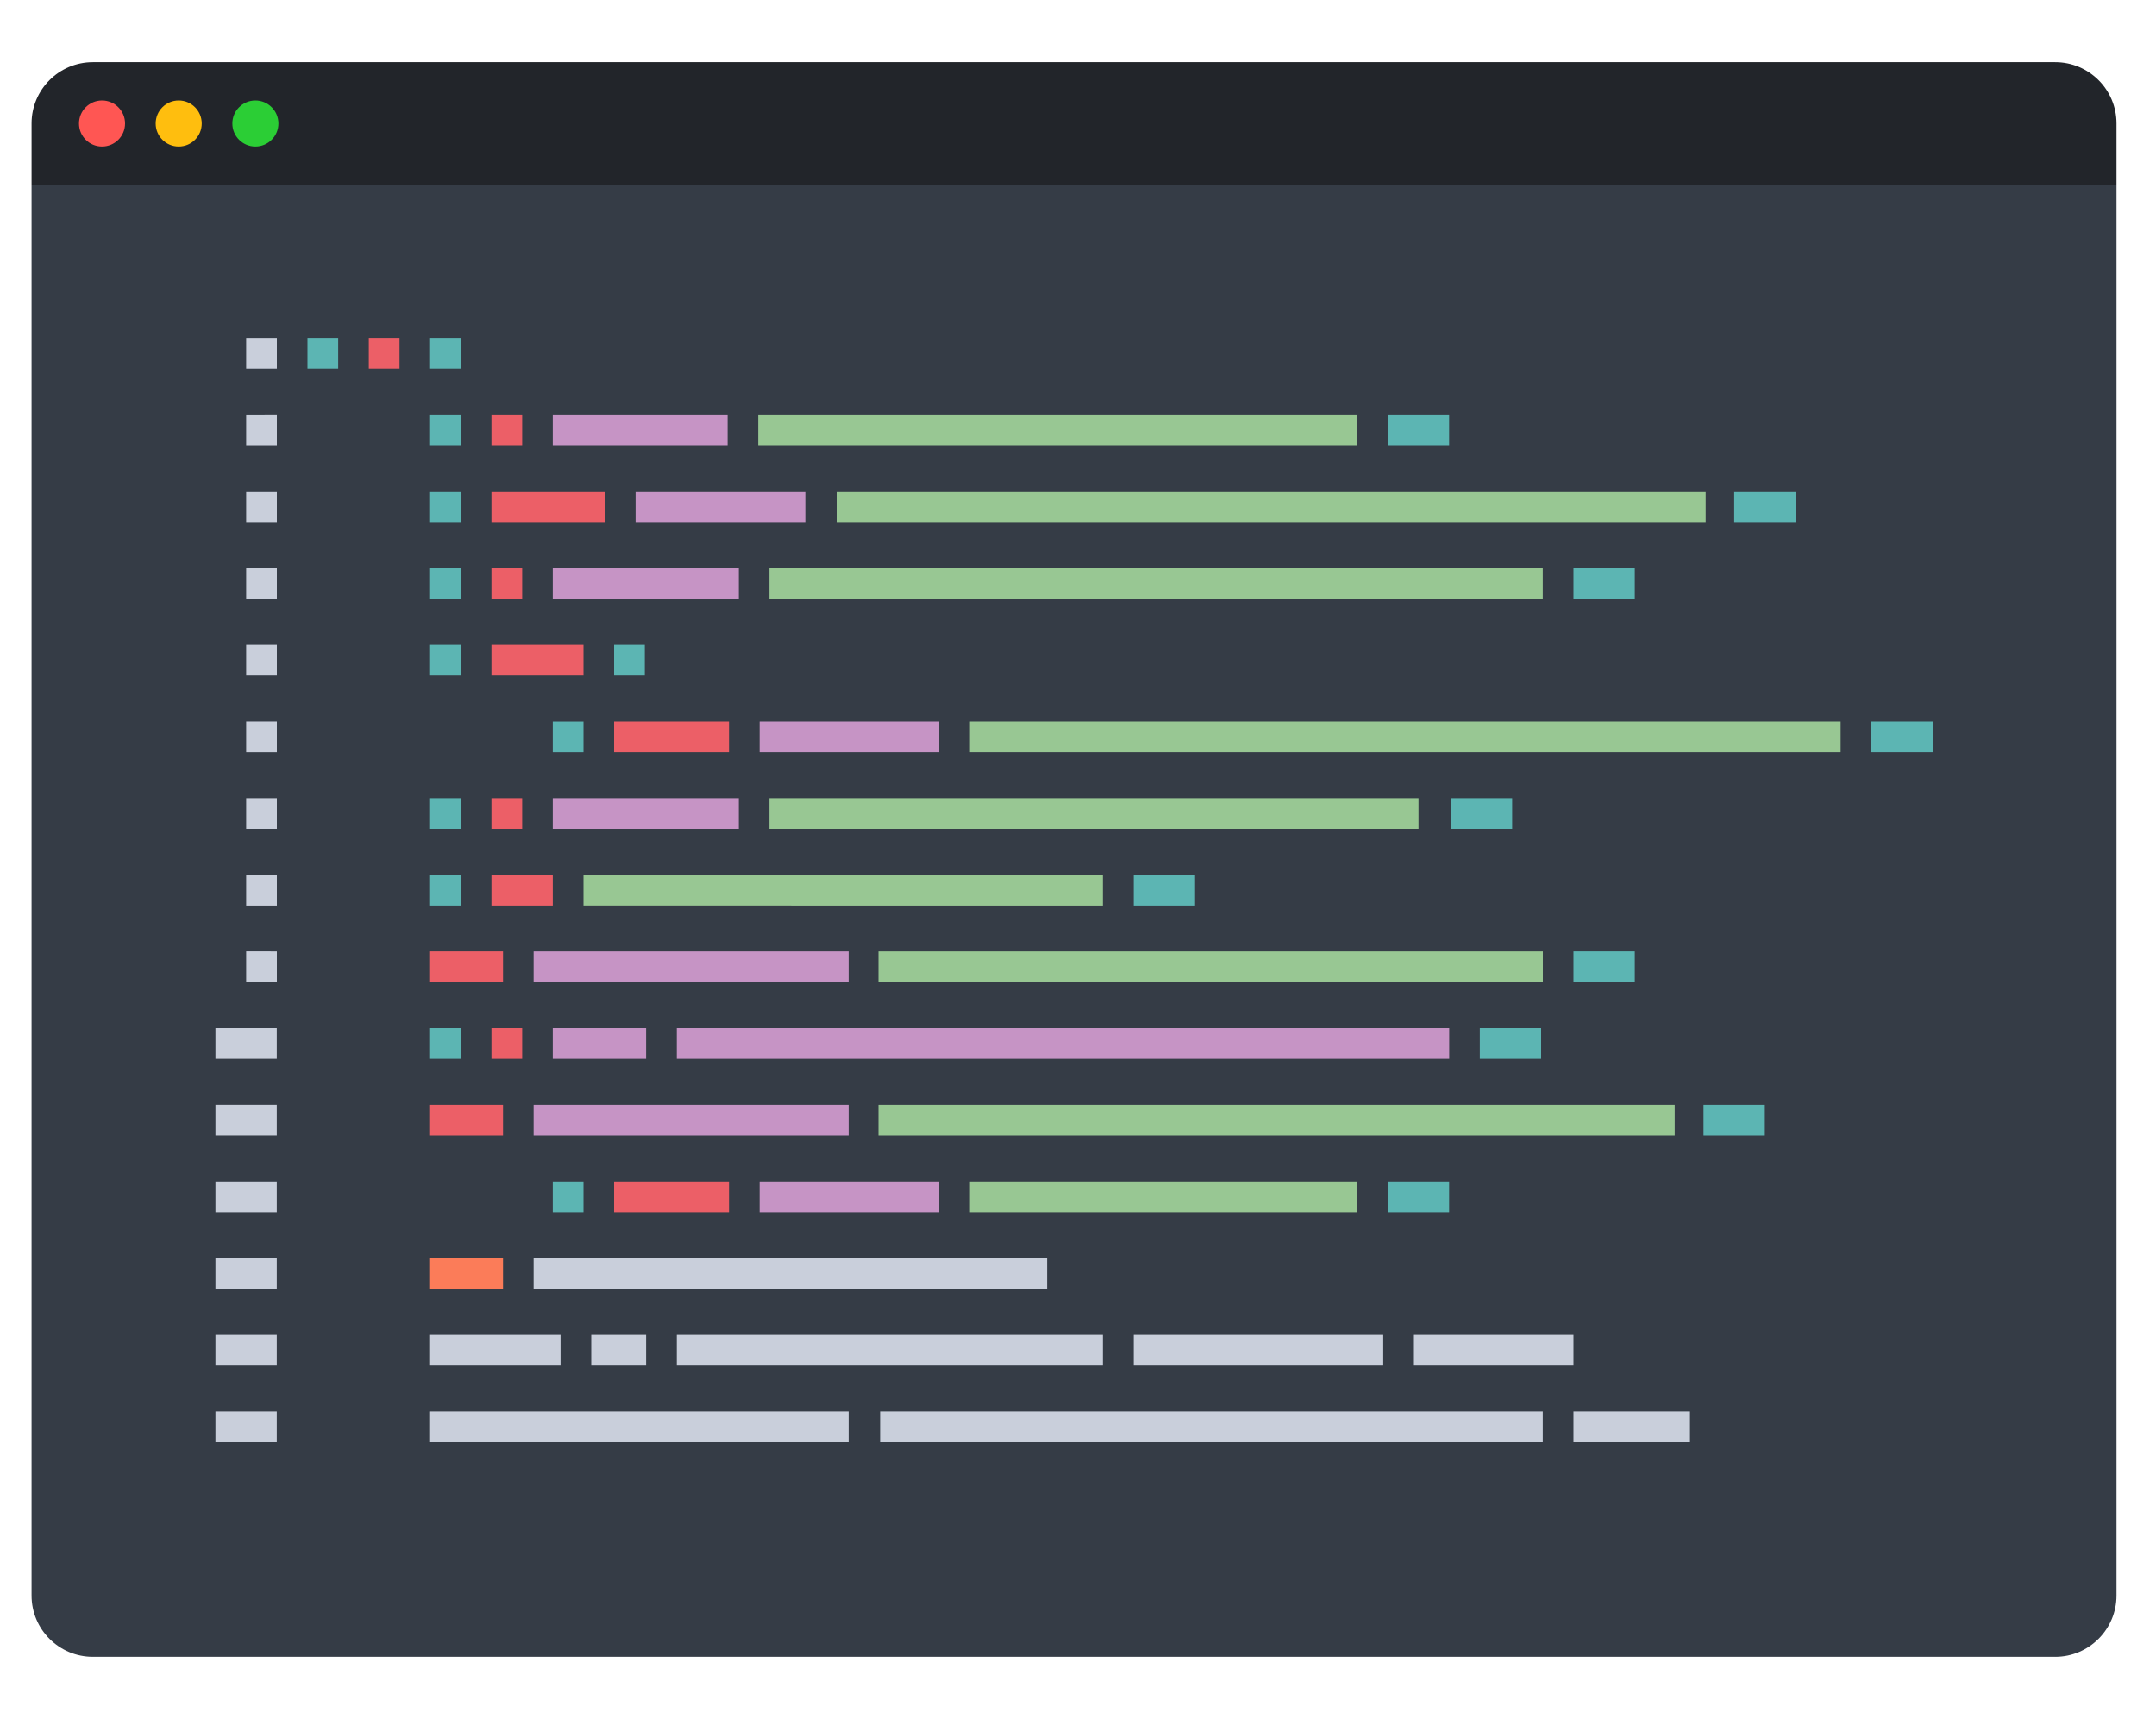 <svg xmlns="http://www.w3.org/2000/svg" xml:space="preserve" id="design" x="0" y="0" version="1.1" viewBox="0 0 2500 2000"><style>.st1{fill:#5cb5b3}.st2{fill:#ec5f67}.st3{fill:#c9cfdb}.st4{fill:#98c793}.st5{fill:#c694c5}</style><g id="code_editor"><path d="M2383.1 1920.9H107.7c-39.3 0-71.1-31.8-71.1-71.1V214.3h2417.6v1635.5c0 39.2-31.8 71.1-71.1 71.1" style="fill:#353c46"/><path d="M356.5 392.1h35.6v35.6h-35.6z" class="st1"/><path d="M427.6 392.1h35.6v35.6h-35.6z" class="st2"/><path d="M498.7 392.1h35.6v35.6h-35.6z" class="st1"/><path d="M285.4 392.1H321v35.6h-35.6zm0 88.8H321v35.6h-35.6zm0 88.9H321v35.6h-35.6zm0 88.9H321v35.6h-35.6zm0 88.9H321v35.6h-35.6zm0 88.9H321v35.6h-35.6zm0 88.9H321V961h-35.6zm0 88.9H321v35.6h-35.6zm0 88.8H321v35.6h-35.6zm-35.6 88.9h71.1v35.6h-71.1zm0 88.9h71.1v35.6h-71.1zm0 88.9h71.1v35.6h-71.1zm0 88.9h71.1v35.6h-71.1zm0 88.9h71.1v35.6h-71.1zm0 88.8h71.1v35.6h-71.1z" class="st3"/><path d="M569.8 1014.3h71.1v35.6h-71.1z" class="st2"/><path d="M1314.6 1014.3h71.1v35.6h-71.1z" class="st1"/><path d="M676.5 1014.3h602.3v35.6H676.5zm342 88.8H1789v35.6h-770.5z" class="st4"/><path d="M1824.5 1103.1h71.1v35.6h-71.1z" class="st1"/><path d="M618.7 1103.1h365.2v35.6H618.7z" class="st5"/><path d="M1018.5 1280.9h923.4v35.6h-923.4z" class="st4"/><path d="M1975.3 1280.9h71.1v35.6h-71.1z" class="st1"/><path d="M618.7 1280.9h365.2v35.6H618.7z" class="st5"/><path d="M618.7 1458.7h595.4v35.6H618.7zm66.8 88.9h63.6v35.6h-63.6zm629.1 0h289.3v35.6h-289.3zm324.9 0h185v35.6h-185zm-854.8 0h494.1v35.6H784.7zm235.7 88.8h768.5v35.6h-768.5zm804.1 0h135.1v35.6h-135.1z" class="st3"/><path d="M498.7 480.9h35.6v35.6h-35.6z" class="st1"/><path d="M569.8 480.9h35.6v35.6h-35.6z" class="st2"/><path d="M640.9 480.9h202.7v35.6H640.9z" class="st5"/><path d="M879.1 480.9h694.6v35.6H879.1z" class="st4"/><path d="M1609.2 480.9h71.1v35.6h-71.1zm401.7 88.9h71.1v35.6h-71.1z" class="st1"/><path d="M569.8 569.8h131.6v35.6H569.8z" class="st2"/><path d="M736.9 569.8h197.8v35.6H736.9z" class="st5"/><path d="M970.3 569.8h1007.5v35.6H970.3z" class="st4"/><path d="M498.7 569.8h35.6v35.6h-35.6zm1325.8 88.9h71.1v35.6h-71.1zm-1325.8 0h35.6v35.6h-35.6z" class="st1"/><path d="M569.8 658.7h35.6v35.6h-35.6z" class="st2"/><path d="M640.9 658.7h215.7v35.6H640.9z" class="st5"/><path d="M892.1 658.7h896.8v35.6H892.1z" class="st4"/><path d="M1682.3 925.4h71.1V961h-71.1zm-1183.6 0h35.6V961h-35.6z" class="st1"/><path d="M569.8 925.4h35.6V961h-35.6z" class="st2"/><path d="M640.9 925.4h215.7V961H640.9z" class="st5"/><path d="M892.1 925.4h752.7V961H892.1z" class="st4"/><path d="M498.7 1192h35.6v35.6h-35.6z" class="st1"/><path d="M569.8 1192h35.6v35.6h-35.6z" class="st2"/><path d="M640.9 1192h108.2v35.6H640.9zm143.8 0h895.7v35.6H784.7z" class="st5"/><path d="M1715.9 1192h71.1v35.6h-71.1zM498.7 747.6h35.6v35.6h-35.6z" class="st1"/><path d="M569.8 747.6h106.7v35.6H569.8z" class="st2"/><path d="M712 747.6h35.6v35.6H712zm-71.1 88.9h35.6v35.6h-35.6z" class="st1"/><path d="M712 836.5h133.2v35.6H712z" class="st2"/><path d="M880.7 836.5H1089v35.6H880.7z" class="st5"/><path d="M1124.6 836.5h1009.7v35.6H1124.6z" class="st4"/><path d="M2169.9 836.5h71.1v35.6h-71.1zm-1529 533.3h35.6v35.6h-35.6z" class="st1"/><path d="M712 1369.8h133.2v35.6H712z" class="st2"/><path d="M880.7 1369.8H1089v35.6H880.7z" class="st5"/><path d="M1124.6 1369.8h449.1v35.6h-449.1z" class="st4"/><path d="M1609.2 1369.8h71.1v35.6h-71.1zM498.7 1014.3h35.6v35.6h-35.6z" class="st1"/><path d="M498.7 1103.1h84.5v35.6h-84.5zm0 177.8h84.5v35.6h-84.5z" class="st2"/><path d="M498.7 1458.7h84.5v35.6h-84.5z" style="fill:#fb7c59"/><path d="M498.7 1547.6h151.2v35.6H498.7zm0 88.8h485.2v35.6H498.7z" class="st3"/><path d="M2454.2 214.3H36.6v-71.1c0-39.3 31.8-71.1 71.1-71.1h2275.4c39.3 0 71.1 31.8 71.1 71.1z" style="fill:#22252a"/><circle cx="118.3" cy="143.2" r="26.7" style="fill:#ff5653"/><circle cx="207.2" cy="143.2" r="26.7" style="fill:#ffbe0e"/><circle cx="296.1" cy="143.2" r="26.7" style="fill:#2bce35"/></g></svg>